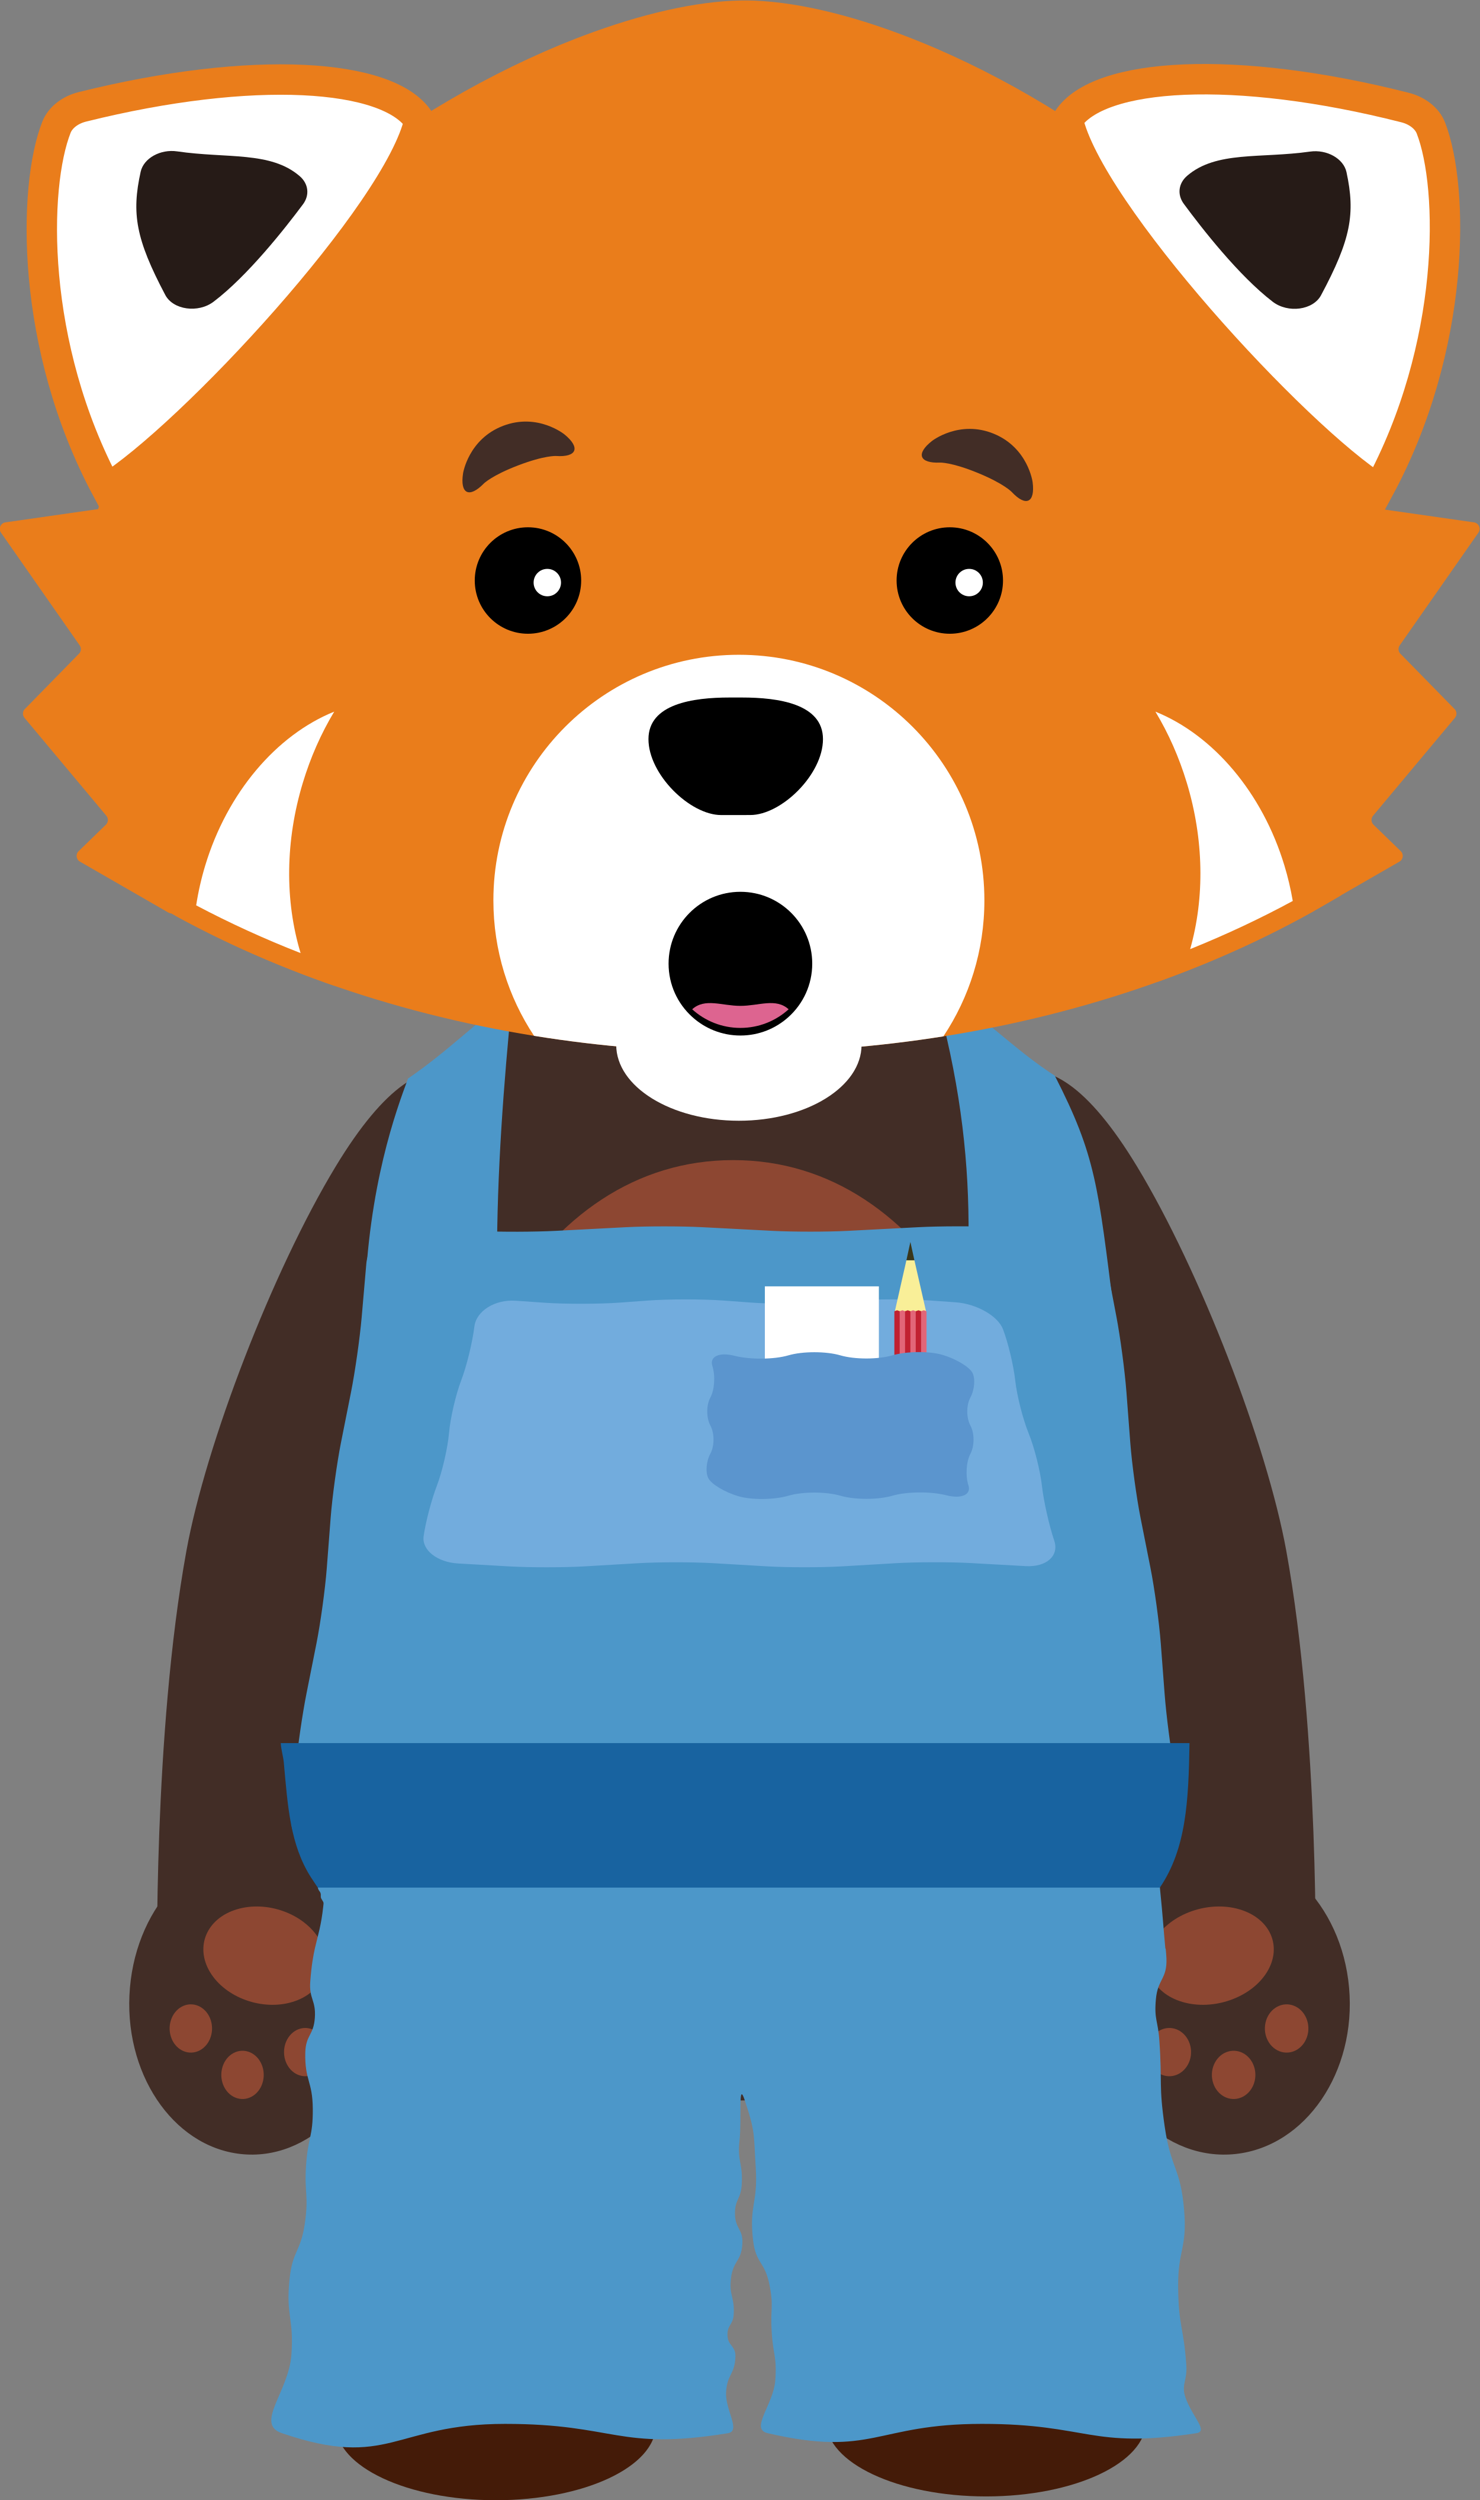 <?xml version="1.0" encoding="UTF-8" standalone="no"?>
<!-- Created with Inkscape (http://www.inkscape.org/) -->

<svg
   xmlns:dc="http://purl.org/dc/elements/1.1/"
   xmlns:cc="http://creativecommons.org/ns#"
   xmlns:rdf="http://www.w3.org/1999/02/22-rdf-syntax-ns#"
   xmlns:svg="http://www.w3.org/2000/svg"
   xmlns="http://www.w3.org/2000/svg"
   xmlns:sodipodi="http://sodipodi.sourceforge.net/DTD/sodipodi-0.dtd"
   xmlns:inkscape="http://www.inkscape.org/namespaces/inkscape"
   id="svg2"
   version="1.1"
   inkscape:version="0.92.3 (2405546, 2018-03-11)"
   xml:space="preserve"
   width="71.072"
   height="120"
   viewBox="0 0 71.072 120"
   sodipodi:docname="flink-droop.svg"><rect x="0" y="0" width="71.072" height="120" fill="#808080" stroke="none"/><defs
     id="defs6"><clipPath
       clipPathUnits="userSpaceOnUse"
       id="clipPath20"><path
         d="M 0,1581 H 1546 V 0 H 0 Z"
         id="path22"
         inkscape:connector-curvature="0" /></clipPath><clipPath
       clipPathUnits="userSpaceOnUse"
       id="clipPath80"><path
         d="M 0,1581 H 1546 V 0 H 0 Z"
         id="path82"
         inkscape:connector-curvature="0" /></clipPath><clipPath
       clipPathUnits="userSpaceOnUse"
       id="clipPath96"><path
         d="m 938.073,892.844 h 40.396 v -33.727 h -40.396 z"
         id="path98"
         inkscape:connector-curvature="0" /></clipPath><clipPath
       clipPathUnits="userSpaceOnUse"
       id="clipPath120"><path
         d="m 927.145,873.423 h 33.259 v -30.096 h -33.259 z"
         id="path122"
         inkscape:connector-curvature="0" /></clipPath><clipPath
       clipPathUnits="userSpaceOnUse"
       id="clipPath144"><path
         d="m 455.046,868.051 h 36.522 V 830.02 h -36.522 z"
         id="path146"
         inkscape:connector-curvature="0" /></clipPath><clipPath
       clipPathUnits="userSpaceOnUse"
       id="clipPath168"><path
         d="m 474.81,850.081 h 31.429 V 818.08 H 474.81 Z"
         id="path170"
         inkscape:connector-curvature="0" /></clipPath><clipPath
       clipPathUnits="userSpaceOnUse"
       id="clipPath184"><path
         d="M 0,1581 H 1546 V 0 H 0 Z"
         id="path186"
         inkscape:connector-curvature="0" /></clipPath><clipPath
       clipPathUnits="userSpaceOnUse"
       id="clipPath200"><path
         d="m 938.073,892.844 h 40.396 v -33.727 h -40.396 z"
         id="path202"
         inkscape:connector-curvature="0" /></clipPath><clipPath
       clipPathUnits="userSpaceOnUse"
       id="clipPath224"><path
         d="m 927.145,873.423 h 33.259 v -30.096 h -33.259 z"
         id="path226"
         inkscape:connector-curvature="0" /></clipPath><clipPath
       clipPathUnits="userSpaceOnUse"
       id="clipPath248"><path
         d="m 574.708,538.291 h 41.268 v -24.899 h -41.268 z"
         id="path250"
         inkscape:connector-curvature="0" /></clipPath><clipPath
       clipPathUnits="userSpaceOnUse"
       id="clipPath272"><path
         d="m 583.584,564.029 h 32.239 v -25.863 h -32.239 z"
         id="path274"
         inkscape:connector-curvature="0" /></clipPath><clipPath
       clipPathUnits="userSpaceOnUse"
       id="clipPath288"><path
         d="M 0,1581 H 1546 V 0 H 0 Z"
         id="path290"
         inkscape:connector-curvature="0" /></clipPath><clipPath
       clipPathUnits="userSpaceOnUse"
       id="clipPath304"><path
         d="m 999.901,814.644 h 27.209 v -45.486 h -27.209 z"
         id="path306"
         inkscape:connector-curvature="0" /></clipPath><clipPath
       clipPathUnits="userSpaceOnUse"
       id="clipPath328"><path
         d="m 976.756,803.053 h 27.014 v -35.804 h -27.014 z"
         id="path330"
         inkscape:connector-curvature="0" /></clipPath><clipPath
       clipPathUnits="userSpaceOnUse"
       id="clipPath352"><path
         d="m 574.708,538.291 h 41.268 v -24.899 h -41.268 z"
         id="path354"
         inkscape:connector-curvature="0" /></clipPath><clipPath
       clipPathUnits="userSpaceOnUse"
       id="clipPath376"><path
         d="m 583.584,564.029 h 32.239 v -25.863 h -32.239 z"
         id="path378"
         inkscape:connector-curvature="0" /></clipPath><clipPath
       clipPathUnits="userSpaceOnUse"
       id="clipPath392"><path
         d="M 0,1581 H 1546 V 0 H 0 Z"
         id="path394"
         inkscape:connector-curvature="0" /></clipPath><clipPath
       clipPathUnits="userSpaceOnUse"
       id="clipPath408"><path
         d="m 517.127,818.132 h 48.321 v -20.399 h -48.321 z"
         id="path410"
         inkscape:connector-curvature="0" /></clipPath><clipPath
       clipPathUnits="userSpaceOnUse"
       id="clipPath432"><path
         d="m 526.962,796.949 h 37.713 v -21.645 h -37.713 z"
         id="path434"
         inkscape:connector-curvature="0" /></clipPath><clipPath
       clipPathUnits="userSpaceOnUse"
       id="clipPath456"><path
         d="m 937.082,849.345 h 45.504 v -24.937 h -45.504 z"
         id="path458"
         inkscape:connector-curvature="0" /></clipPath><clipPath
       clipPathUnits="userSpaceOnUse"
       id="clipPath480"><path
         d="m 931.921,832.217 h 36.097 v -24.244 h -36.097 z"
         id="path482"
         inkscape:connector-curvature="0" /></clipPath><clipPath
       clipPathUnits="userSpaceOnUse"
       id="clipPath496"><path
         d="M 0,1581 H 1546 V 0 H 0 Z"
         id="path498"
         inkscape:connector-curvature="0" /></clipPath><clipPath
       clipPathUnits="userSpaceOnUse"
       id="clipPath512"><path
         d="m 832.036,538.291 h 42.318 v -24.899 h -42.318 z"
         id="path514"
         inkscape:connector-curvature="0" /></clipPath><clipPath
       clipPathUnits="userSpaceOnUse"
       id="clipPath536"><path
         d="m 832.193,564.029 h 33.059 v -25.863 h -33.059 z"
         id="path538"
         inkscape:connector-curvature="0" /></clipPath><clipPath
       clipPathUnits="userSpaceOnUse"
       id="clipPath560"><path
         d="m 574.708,538.291 h 41.268 v -24.899 h -41.268 z"
         id="path562"
         inkscape:connector-curvature="0" /></clipPath><clipPath
       clipPathUnits="userSpaceOnUse"
       id="clipPath584"><path
         d="m 583.584,564.029 h 32.239 v -25.863 h -32.239 z"
         id="path586"
         inkscape:connector-curvature="0" /></clipPath><clipPath
       clipPathUnits="userSpaceOnUse"
       id="clipPath600"><path
         d="M 0,1581 H 1546 V 0 H 0 Z"
         id="path602"
         inkscape:connector-curvature="0" /></clipPath><clipPath
       clipPathUnits="userSpaceOnUse"
       id="clipPath612"><path
         d="M 640.247,760.333 H 805.753 V 540.875 H 640.247 Z"
         id="path614"
         inkscape:connector-curvature="0" /></clipPath><clipPath
       clipPathUnits="userSpaceOnUse"
       id="clipPath628"><path
         d="M 0,1581 H 1546 V 0 H 0 Z"
         id="path630"
         inkscape:connector-curvature="0" /></clipPath><clipPath
       clipPathUnits="userSpaceOnUse"
       id="clipPath652"><path
         d="M 0,1581 H 1546 V 0 H 0 Z"
         id="path654"
         inkscape:connector-curvature="0" /></clipPath><clipPath
       clipPathUnits="userSpaceOnUse"
       id="clipPath664"><path
         d="M 0,1581 H 1546 V 0 H 0 Z"
         id="path666"
         inkscape:connector-curvature="0" /></clipPath><clipPath
       clipPathUnits="userSpaceOnUse"
       id="clipPath722"><path
         d="M 0,1581 H 1546 V 0 H 0 Z"
         id="path724"
         inkscape:connector-curvature="0" /></clipPath><clipPath
       clipPathUnits="userSpaceOnUse"
       id="clipPath734"><path
         d="M 0,1581 H 1546 V 0 H 0 Z"
         id="path736"
         inkscape:connector-curvature="0" /></clipPath><clipPath
       clipPathUnits="userSpaceOnUse"
       id="clipPath822"><path
         d="M 0,1581 H 1546 V 0 H 0 Z"
         id="path824"
         inkscape:connector-curvature="0" /></clipPath><clipPath
       clipPathUnits="userSpaceOnUse"
       id="clipPath922"><path
         d="M 0,1581 H 1546 V 0 H 0 Z"
         id="path924"
         inkscape:connector-curvature="0" /></clipPath><clipPath
       clipPathUnits="userSpaceOnUse"
       id="clipPath1010"><path
         d="M 0,1581 H 1546 V 0 H 0 Z"
         id="path1012"
         inkscape:connector-curvature="0" /></clipPath><clipPath
       clipPathUnits="userSpaceOnUse"
       id="clipPath1106"><path
         d="M 0,1581 H 1546 V 0 H 0 Z"
         id="path1108"
         inkscape:connector-curvature="0" /></clipPath><clipPath
       clipPathUnits="userSpaceOnUse"
       id="clipPath1126"><path
         d="M 0,1581 H 1546 V 0 H 0 Z"
         id="path1128"
         inkscape:connector-curvature="0" /></clipPath><linearGradient
       x1="0"
       y1="0"
       x2="1"
       y2="0"
       gradientUnits="userSpaceOnUse"
       gradientTransform="matrix(0,-408.712,-408.712,0,734.819,636.853)"
       spreadMethod="pad"
       id="linearGradient1182"><stop
         style="stop-opacity:1;stop-color:#ffffff"
         offset="0"
         id="stop1184" /><stop
         style="stop-opacity:1;stop-color:#bdccd4"
         offset="1"
         id="stop1186" /></linearGradient><clipPath
       clipPathUnits="userSpaceOnUse"
       id="clipPath1194"><path
         d="M 0,1581 H 1546 V 0 H 0 Z"
         id="path1196"
         inkscape:connector-curvature="0" /></clipPath><clipPath
       clipPathUnits="userSpaceOnUse"
       id="clipPath1214"><path
         d="M 0,1581 H 1546 V 0 H 0 Z"
         id="path1216"
         inkscape:connector-curvature="0" /></clipPath><clipPath
       clipPathUnits="userSpaceOnUse"
       id="clipPath1234"><path
         d="M 0,1581 H 1546 V 0 H 0 Z"
         id="path1236"
         inkscape:connector-curvature="0" /></clipPath><clipPath
       clipPathUnits="userSpaceOnUse"
       id="clipPath1258"><path
         d="M 0,1581 H 1546 V 0 H 0 Z"
         id="path1260"
         inkscape:connector-curvature="0" /></clipPath><clipPath
       clipPathUnits="userSpaceOnUse"
       id="clipPath1278"><path
         d="M 0,1581 H 1546 V 0 H 0 Z"
         id="path1280"
         inkscape:connector-curvature="0" /></clipPath><clipPath
       clipPathUnits="userSpaceOnUse"
       id="clipPath1366"><path
         d="M 0,1581 H 1546 V 0 H 0 Z"
         id="path1368"
         inkscape:connector-curvature="0" /></clipPath><clipPath
       clipPathUnits="userSpaceOnUse"
       id="clipPath1378"><path
         d="m 1203.42,362.248 h 130.05 V 253.664 h -130.05 z"
         id="path1380"
         inkscape:connector-curvature="0" /></clipPath><clipPath
       clipPathUnits="userSpaceOnUse"
       id="clipPath1402"><path
         d="m 1168.23,299.722 h 107.08 v -96.893 h -107.08 z"
         id="path1404"
         inkscape:connector-curvature="0" /></clipPath></defs><sodipodi:namedview
     pagecolor="#ffffff"
     bordercolor="#666666"
     borderopacity="1"
     objecttolerance="10"
     gridtolerance="10"
     guidetolerance="10"
     inkscape:pageopacity="0"
     inkscape:pageshadow="2"
     inkscape:window-width="1920"
     inkscape:window-height="1009"
     id="namedview4"
     showgrid="false"
     inkscape:zoom="3.8213788"
     inkscape:cx="21.231611"
     inkscape:cy="68.065173"
     inkscape:window-x="0"
     inkscape:window-y="0"
     inkscape:window-maximized="1"
     inkscape:current-layer="g10"
     fit-margin-top="0"
     fit-margin-left="0"
     fit-margin-right="0"
     fit-margin-bottom="0" /><g
     id="g10"
     inkscape:groupmode="layer"
     inkscape:label="panda-6-5"
     transform="matrix(1.25,0,0,-1.25,-870.355,980.75)">








<g
   id="g3527"
   transform="matrix(0.146,0,0,0.146,618.893,629.044)"><g
     id="g492"><g
       clip-path="url(#clipPath496)"
       id="g494"><g
         transform="translate(765.115,681.261)"
         id="g500"><path
           inkscape:connector-curvature="0"
           id="path502"
           style="fill:#422d26;fill-opacity:1;fill-rule:nonzero;stroke:none"
           d="m 0,0 c 0,0 -0.621,13.847 57.771,-133.786 11.954,-1.015 53.335,-1.572 53.335,-1.572 0,0 1.108,63.324 -7.676,111.633 C 98.318,4.393 80.743,49.997 64.162,77.374 11.819,163.794 0,0 0,0" /></g><g
         transform="translate(855.225,498.934)"
         id="g504"><path
           inkscape:connector-curvature="0"
           id="path506"
           style="fill:#422d26;fill-opacity:1;fill-rule:nonzero;stroke:none"
           d="M 0,0 C -18.44,-2.007 -34.978,14.316 -36.938,36.459 -38.899,58.602 -25.54,78.179 -7.101,80.186 11.339,82.193 27.877,65.87 29.838,43.727 31.799,21.584 18.44,2.007 0,0" /></g><g
         id="g508"><g
           id="g510" /><g
           id="g516"><g
             style="opacity:0.5"
             id="g518"
             clip-path="url(#clipPath512)"><g
               id="g520"
               transform="translate(866.703,525.97)"><path
                 inkscape:connector-curvature="0"
                 id="path522"
                 style="fill:#d8613d;fill-opacity:1;fill-rule:nonzero;stroke:none"
                 d="M 0,0 C 2.976,-1.18 6.252,0.539 7.316,3.839 8.38,7.139 6.829,10.77 3.853,11.95 0.877,13.129 -2.399,11.41 -3.463,8.111 -4.527,4.811 -2.976,1.18 0,0" /></g><g
               id="g524"
               transform="translate(849.139,518.168)"><path
                 inkscape:connector-curvature="0"
                 id="path526"
                 style="fill:#d8613d;fill-opacity:1;fill-rule:nonzero;stroke:none"
                 d="m 0,0 c 0.782,-3.395 3.899,-5.445 6.962,-4.577 3.062,0.867 4.91,4.323 4.128,7.718 C 10.308,6.536 7.191,8.585 4.129,7.718 1.066,6.851 -0.782,3.395 0,0" /></g><g
               id="g528"
               transform="translate(833.484,529.948)"><path
                 inkscape:connector-curvature="0"
                 id="path530"
                 style="fill:#d8613d;fill-opacity:1;fill-rule:nonzero;stroke:none"
                 d="m 0,0 c -2.101,-2.618 -1.891,-6.628 0.47,-8.958 2.361,-2.33 5.979,-2.096 8.08,0.521 2.102,2.618 1.891,6.628 -0.47,8.958 C 5.719,2.851 2.101,2.618 0,0" /></g></g></g></g><g
         id="g532"><g
           id="g534" /><g
           id="g540"><g
             style="opacity:0.5"
             id="g542"
             clip-path="url(#clipPath536)"><g
               id="g544"
               transform="translate(841.193,538.926)"><path
                 inkscape:connector-curvature="0"
                 id="path546"
                 style="fill:#d8613d;fill-opacity:1;fill-rule:nonzero;stroke:none"
                 d="m 0,0 c 8.125,-2.406 18.082,1.093 22.24,7.815 4.159,6.722 0.943,14.123 -7.182,16.529 C 6.934,26.75 -3.024,23.251 -7.182,16.529 -11.34,9.806 -8.125,2.406 0,0" /></g></g></g></g><g
         transform="translate(682.551,681.261)"
         id="g548"><path
           inkscape:connector-curvature="0"
           id="path550"
           style="fill:#422d26;fill-opacity:1;fill-rule:nonzero;stroke:none"
           d="m 0,0 c 0,0 0.621,13.847 -57.771,-133.786 -11.954,-1.015 -53.335,-1.572 -53.335,-1.572 0,0 -1.108,63.324 7.676,111.633 5.112,28.118 22.687,73.722 39.268,101.099 C -11.819,163.794 0,0 0,0" /></g><g
         transform="translate(593.362,498.934)"
         id="g552"><path
           inkscape:connector-curvature="0"
           id="path554"
           style="fill:#422d26;fill-opacity:1;fill-rule:nonzero;stroke:none"
           d="M 0,0 C 17.982,-2.007 34.109,14.316 36.022,36.459 37.934,58.602 24.906,78.179 6.924,80.186 -11.058,82.193 -27.185,65.87 -29.097,43.727 -31.009,21.584 -17.982,2.007 0,0" /></g><g
         id="g556"><g
           id="g558" /><g
           id="g564"><g
             style="opacity:0.5"
             id="g566"
             clip-path="url(#clipPath560)"><g
               id="g568"
               transform="translate(582.17,525.97)"><path
                 inkscape:connector-curvature="0"
                 id="path570"
                 style="fill:#d8613d;fill-opacity:1;fill-rule:nonzero;stroke:none"
                 d="m 0,0 c -2.902,-1.18 -6.096,0.539 -7.134,3.839 -1.038,3.3 0.474,6.931 3.377,8.111 2.902,1.179 6.096,-0.54 7.134,-3.839 C 4.414,4.811 2.902,1.18 0,0" /></g><g
               id="g572"
               transform="translate(599.297,518.168)"><path
                 inkscape:connector-curvature="0"
                 id="path574"
                 style="fill:#d8613d;fill-opacity:1;fill-rule:nonzero;stroke:none"
                 d="m 0,0 c -0.763,-3.395 -3.802,-5.445 -6.789,-4.577 -2.986,0.867 -4.789,4.323 -4.026,7.718 0.763,3.395 3.802,5.444 6.789,4.577 C -1.04,6.851 0.763,3.395 0,0" /></g><g
               id="g576"
               transform="translate(614.564,529.948)"><path
                 inkscape:connector-curvature="0"
                 id="path578"
                 style="fill:#d8613d;fill-opacity:1;fill-rule:nonzero;stroke:none"
                 d="m 0,0 c 2.049,-2.618 1.844,-6.628 -0.458,-8.958 -2.303,-2.33 -5.831,-2.096 -7.88,0.521 -2.049,2.618 -1.844,6.628 0.458,8.958 C -5.577,2.851 -2.049,2.618 0,0" /></g></g></g></g><g
         id="g580"><g
           id="g582" /><g
           id="g588"><g
             style="opacity:0.5"
             id="g590"
             clip-path="url(#clipPath584)"><g
               id="g592"
               transform="translate(607.045,538.926)"><path
                 inkscape:connector-curvature="0"
                 id="path594"
                 style="fill:#d8613d;fill-opacity:1;fill-rule:nonzero;stroke:none"
                 d="m 0,0 c -7.923,-2.406 -17.633,1.093 -21.688,7.815 -4.055,6.722 -0.92,14.123 7.003,16.529 C -6.761,26.75 2.949,23.251 7.004,16.529 11.059,9.806 7.923,2.406 0,0" /></g></g></g></g></g></g><g
     id="g596"><g
       clip-path="url(#clipPath600)"
       id="g598"><g
         transform="translate(843.89,641.288)"
         id="g604"><path
           inkscape:connector-curvature="0"
           id="path606"
           style="fill:#422d26;fill-opacity:1;fill-rule:nonzero;stroke:none"
           d="m 0,0 c 0,-29.345 -0.25,-52.617 -9.55,-70.824 -1.56,-3.051 -3.23,-5.959 -5.01,-8.733 -23.07,-35.931 -59.31,-48.731 -106.33,-48.731 -47.02,0 -80.26,12.8 -103.33,48.731 -2.91,4.523 -5.53,9.417 -7.83,14.7 -7.53,17.238 -9.73,38.629 -9.73,64.857 0,55.449 8.75,104.959 38.11,137.515 8.5,9.417 17.88,17.419 27.96,23.729 16.68,10.453 35.25,16.278 54.82,16.278 20.22,0 39.37,-6.215 56.47,-17.324 8.44,-5.483 16.39,-12.163 23.71,-19.879 C -9.86,107.847 0,57.064 0,0" /></g><g
         id="g608"><g
           id="g610" /><g
           id="g616"><g
             style="opacity:0.5"
             id="g618"
             clip-path="url(#clipPath612)"><g
               id="g620"
               transform="translate(640.247,629.002)"><path
                 inkscape:connector-curvature="0"
                 id="path622"
                 style="fill:#d8613d;fill-opacity:1;fill-rule:nonzero;stroke:none"
                 d="m 0,0 c 0,72.532 31.527,131.331 82.753,131.331 51.226,0 82.752,-58.799 82.752,-131.331 0,-72.532 -31.526,-88.128 -82.752,-88.128 C 31.527,-88.128 0,-72.532 0,0" /></g></g></g></g></g></g><g
     id="g624"><g
       clip-path="url(#clipPath628)"
       id="g626"><g
         transform="translate(839,586)"
         id="g632"><path
           inkscape:connector-curvature="0"
           id="path634"
           style="fill:#4c97c9;fill-opacity:1;fill-rule:nonzero;stroke:none"
           d="m 0,0 c 0.983,-5.411 -0.091,-9.6 -5.588,-9.395 l -28.138,1.049 c -5.496,0.204 -14.489,0.183 -19.984,-0.049 l -27.535,-1.159 c -5.495,-0.231 -14.487,-0.231 -19.982,0 l -27.534,1.159 c -5.495,0.232 -14.487,0.232 -19.982,0 l -27.54,-1.159 c -5.495,-0.231 -14.488,-0.248 -19.984,-0.038 l -26.927,1.029 c -5.496,0.21 -9.585,4.863 -9.087,10.341 l 1.134,12.46 c 0.498,5.477 1.785,14.372 2.86,19.766 l 2.619,13.149 c 1.075,5.394 2.3,14.294 2.722,19.778 l 1.029,13.366 c 0.422,5.484 1.647,14.384 2.721,19.778 l 2.62,13.152 c 1.075,5.394 2.343,14.291 2.818,19.77 l 1.219,14.044 c 0.475,5.479 5.359,9.756 10.853,9.504 l 19.082,-0.876 c 5.494,-0.252 14.483,-0.225 19.976,0.061 l 18.48,0.961 c 5.492,0.286 14.48,0.286 19.973,0 l 18.478,-0.961 c 5.493,-0.286 14.481,-0.286 19.973,0 l 18.484,0.961 c 5.493,0.286 14.482,0.307 19.976,0.046 l 17.87,-0.846 c 5.493,-0.26 10.831,-4.894 11.86,-10.296 l 2.375,-12.46 c 1.029,-5.403 2.213,-14.31 2.631,-19.795 l 1.018,-13.364 c 0.418,-5.484 1.635,-14.385 2.705,-19.78 l 2.608,-13.147 c 1.071,-5.395 2.288,-14.296 2.706,-19.78 L -2.472,33.894 C -2.054,28.41 -0.908,19.495 0.074,14.083 Z" /></g><g
         transform="translate(664.863,803.249)"
         id="g636"><path
           inkscape:connector-curvature="0"
           id="path638"
           style="fill:#4c97c9;fill-opacity:1;fill-rule:nonzero;stroke:none"
           d="m 0,0 c -4.59,-46.249 -6.953,-92.812 2.546,-137.518 -19.895,-2.513 -21.465,55.088 -41.39,57.266 0.981,30.628 8.314,50.406 11.42,58.793 C -16.366,-13.883 -9.674,-6.579 0,0" /></g><g
         transform="translate(807.629,782.529)"
         id="g640"><path
           inkscape:connector-curvature="0"
           id="path642"
           style="fill:#4c97c9;fill-opacity:1;fill-rule:nonzero;stroke:none"
           d="m 0,0 c 10.816,-21.13 11.358,-28.858 15.608,-62.497 -19.375,-2.448 -23.862,-38.732 -43.237,-36.284 5.025,39.779 9.1,71.918 -2.903,117.201 2.05,0.07 4.087,0.195 6.11,0.376 C -16.342,13.138 -9.461,6.124 0,0" /></g><g
         transform="translate(807.479,660.247)"
         id="g644"><path
           inkscape:connector-curvature="0"
           id="path646"
           style="fill:#72acdd;fill-opacity:1;fill-rule:nonzero;stroke:none"
           d="m 0,0 c 1.347,-3.99 -2.045,-7.004 -7.536,-6.698 l -14.302,0.797 c -5.491,0.306 -14.476,0.291 -19.967,-0.033 l -13.891,-0.821 c -5.491,-0.324 -14.475,-0.324 -19.965,0 l -13.891,0.821 c -5.49,0.324 -14.475,0.324 -19.965,0 l -13.895,-0.821 c -5.491,-0.324 -14.475,-0.333 -19.966,-0.019 l -13.482,0.771 c -5.491,0.313 -9.576,3.53 -9.077,7.147 0.498,3.617 2.064,9.591 3.48,13.274 1.416,3.684 2.855,9.913 3.199,13.843 0.344,3.93 1.783,10.161 3.199,13.846 1.416,3.685 2.982,10.071 3.48,14.192 0.498,4.121 5.395,7.182 10.882,6.801 l 7.607,-0.527 c 5.487,-0.38 14.464,-0.36 19.949,0.044 l 7.197,0.53 c 5.486,0.404 14.461,0.404 19.946,0 l 7.199,-0.53 c 5.485,-0.404 14.461,-0.404 19.946,0 l 7.203,0.53 c 5.485,0.404 14.461,0.414 19.947,0.022 l 6.788,-0.485 c 5.486,-0.393 11.075,-3.567 12.421,-7.055 1.345,-3.488 2.8,-9.567 3.232,-13.51 0.433,-3.942 2.014,-10.172 3.512,-13.843 1.499,-3.671 3.08,-9.902 3.513,-13.848 C -2.803,10.482 -1.347,3.99 0,0" /></g></g></g><g
     id="g660"><g
       clip-path="url(#clipPath664)"
       id="g662"><g
         transform="translate(702.635,427.596)"
         id="g668"><path
           inkscape:connector-curvature="0"
           id="path670"
           style="fill:#441b08;fill-opacity:1;fill-rule:nonzero;stroke:none"
           d="m 0,0 c 0,-10.895 -18.841,-19.726 -42.083,-19.726 -23.242,0 -42.083,8.831 -42.083,19.726 0,10.895 18.841,19.726 42.083,19.726 C -18.841,19.726 0,10.895 0,0" /></g><g
         transform="translate(831.635,428.596)"
         id="g672"><path
           inkscape:connector-curvature="0"
           id="path674"
           style="fill:#441b08;fill-opacity:1;fill-rule:nonzero;stroke:none"
           d="m 0,0 c 0,-10.895 -18.841,-19.726 -42.083,-19.726 -23.242,0 -42.083,8.831 -42.083,19.726 0,10.895 18.841,19.726 42.083,19.726 C -18.841,19.726 0,10.895 0,0" /></g><g
         transform="translate(844.832,425.492)"
         id="g676"><path
           inkscape:connector-curvature="0"
           id="path678"
           style="fill:#4c97c9;fill-opacity:1;fill-rule:nonzero;stroke:none"
           d="m 0,0 c -27.936,-4.251 -28.226,2.459 -56.349,2.459 -28.123,0 -28.703,-8.86 -56.405,-2.447 -4.786,1.1 1.551,7.502 2,13.903 0.458,6.402 -0.561,6.402 -0.953,12.815 -0.384,6.216 0.607,6.439 -0.608,12.47 -1.224,6.018 -3.552,5.375 -4.281,11.53 -1.084,9.243 1.281,9.614 0.711,18.932 -0.58,9.318 -0.094,9.479 -2.944,18.031 -1.748,5.252 -0.701,-5.005 -1.337,-10.678 -0.635,-5.685 0.935,-5.919 0.58,-11.653 -0.234,-3.881 -1.823,-3.807 -1.776,-7.699 0.037,-3.893 2.187,-3.992 1.944,-7.873 -0.29,-4.696 -2.421,-4.35 -2.991,-8.996 -0.57,-4.634 1,-4.894 0.71,-9.578 -0.168,-2.756 -1.747,-2.731 -1.635,-5.499 0.112,-2.756 2.159,-2.731 2.093,-5.499 -0.121,-4.77 -2.168,-4.61 -2.458,-9.368 -0.299,-4.77 4.038,-10.269 0.458,-10.85 -29.039,-4.684 -29.375,2.459 -58.629,2.459 -29.255,0 -30.413,-12.123 -58.742,-2.434 -7.188,2.459 1.85,10.862 2.533,20.638 0.682,9.775 -1.496,10.096 -0.496,19.822 0.776,7.612 2.935,7.155 4.029,14.694 1.093,7.55 -0.197,7.785 0.336,15.447 0.514,7.353 1.813,7.279 1.757,14.669 -0.047,7.39 -2.14,7.415 -1.972,14.805 0.112,4.671 2.196,4.511 2.514,9.17 0.327,4.659 -1.57,4.906 -1.205,9.565 0.308,4.09 0.757,6.673 1.243,8.823 0.009,0.037 0.018,0.062 0.028,0.099 0.747,3.275 1.589,5.611 2.159,10.925 0.028,0.21 0.046,0.42 0.065,0.63 0.056,0.606 -0.783,1.188 -0.727,1.868 0.121,1.533 -0.647,1.132 -0.797,2.516 -0.028,0.284 1.562,2.475 1.524,2.759 -0.121,0.828 -0.271,1.631 -0.439,2.422 0.009,0.012 0,0.025 0,0.025 -0.112,0.519 -0.279,1.026 -0.41,1.507 -0.439,1.755 -0.363,3.374 -1.363,4.894 v 0.025 c -1,3.967 -1.085,7.131 2.793,9.689 24.31,16.053 24.692,-7.675 54.218,-11.666 17.58,-2.385 37.109,-1.817 54.325,-1.817 17.206,0 36.663,-0.581 54.187,1.792 29.469,3.979 28.571,25.272 53.647,11.691 3.963,-2.151 3.83,-5.475 1.83,-9.775 v -0.013 c 0,-3.188 0.86,-7.556 1.281,-11.721 0.878,-8.761 0.764,-8.781 1.428,-15.948 0.009,-0.062 0.094,-0.124 0.104,-0.198 0.065,-0.766 0.164,-1.607 0.192,-2.534 0.187,-5.437 -2.315,-5.326 -2.783,-10.739 -0.476,-5.4 0.544,-5.412 0.918,-10.838 0.794,-11.32 -0.21,-11.517 1.416,-22.677 1.626,-11.171 4.171,-10.665 5.106,-21.972 0.841,-10.109 -1.718,-10.319 -1.578,-20.49 0.14,-10.171 1.44,-10.084 2.15,-20.205 C -2.3,13.631 -4.141,12.753 -2.655,8.935 -0.692,3.917 3.224,0.482 0,0" /></g><g
         transform="translate(843.072,607)"
         id="g680"><path
           inkscape:connector-curvature="0"
           id="path682"
           style="fill:#1863a0;fill-opacity:1;fill-rule:nonzero;stroke:none"
           d="m 0,0 c -0.25,-15.16 -0.832,-27.7 -7.782,-37.98 0,-0.01 -0.01,-0.01 -0.01,-0.02 h -221.59 c -0.16,0.25 -0.32,0.49 -0.48,0.72 -0.21,0.32 -0.42,0.63 -0.63,0.94 -0.25,0.37 -0.5,0.74 -0.74,1.12 -5.4,8.54 -6.03,18.41 -7.09,30.15 -0.16,1.65 -0.71,3.34 -0.8,5.07 z" /></g></g></g><g
     transform="translate(773.875,720)"
     id="g684"><path
       inkscape:connector-curvature="0"
       id="path686"
       style="fill:#f9ef98;fill-opacity:1;fill-rule:nonzero;stroke:none"
       d="m 0,0 h -8.465 l 3.171,14 h 2.101 z" /></g><g
     transform="translate(770.682,734)"
     id="g688"><path
       inkscape:connector-curvature="0"
       id="path690"
       style="fill:#3a3619;fill-opacity:1;fill-rule:nonzero;stroke:none"
       d="m 0,0 h -2.1 l 1.046,4.81 z" /></g><g
     transform="translate(766.845,706.255)"
     id="g692"><path
       inkscape:connector-curvature="0"
       id="path694"
       style="fill:#c12131;fill-opacity:1;fill-rule:nonzero;stroke:none"
       d="M 0,0 H -1.435 V 14.332 L -0.717,14.588 0,14.332 Z" /></g><g
     transform="translate(768.251,706.255)"
     id="g696"><path
       inkscape:connector-curvature="0"
       id="path698"
       style="fill:#e26678;fill-opacity:1;fill-rule:nonzero;stroke:none"
       d="M 0,0 H -1.435 V 14.332 L -0.717,14.588 0,14.332 Z" /></g><g
     transform="translate(769.657,706.255)"
     id="g700"><path
       inkscape:connector-curvature="0"
       id="path702"
       style="fill:#c12131;fill-opacity:1;fill-rule:nonzero;stroke:none"
       d="M 0,0 H -1.435 V 14.332 L -0.717,14.588 0,14.332 Z" /></g><g
     transform="translate(771.063,706.255)"
     id="g704"><path
       inkscape:connector-curvature="0"
       id="path706"
       style="fill:#e26678;fill-opacity:1;fill-rule:nonzero;stroke:none"
       d="M 0,0 H -1.435 V 14.332 L -0.717,14.588 0,14.332 Z" /></g><g
     transform="translate(772.469,706.255)"
     id="g708"><path
       inkscape:connector-curvature="0"
       id="path710"
       style="fill:#c12131;fill-opacity:1;fill-rule:nonzero;stroke:none"
       d="M 0,0 H -1.435 V 14.332 L -0.717,14.588 0,14.332 Z" /></g><g
     transform="translate(773.875,706.255)"
     id="g712"><path
       inkscape:connector-curvature="0"
       id="path714"
       style="fill:#e26678;fill-opacity:1;fill-rule:nonzero;stroke:none"
       d="M 0,0 H -1.435 V 14.332 L -0.717,14.588 0,14.332 Z" /></g><path
     inkscape:connector-curvature="0"
     id="path716"
     style="fill:#ffffff;fill-opacity:1;fill-rule:nonzero;stroke:none"
     d="m 761.333,694.523 h -30 v 32.605 h 30 z" /><g
     id="g718"><g
       clip-path="url(#clipPath722)"
       id="g720"><g
         transform="translate(784.895,674.821)"
         id="g726"><path
           inkscape:connector-curvature="0"
           id="path728"
           style="fill:#5b95ce;fill-opacity:1;fill-rule:nonzero;stroke:none"
           d="m 0,0 c 0.81,-2.484 -1.818,-3.67 -5.841,-2.636 -4.023,1.034 -10.393,0.98 -14.156,-0.12 -3.763,-1.1 -9.92,-1.1 -13.681,0 -3.762,1.1 -9.92,1.1 -13.684,0 -3.765,-1.1 -9.711,-1.154 -13.214,-0.119 -3.504,1.034 -7.033,3.144 -7.844,4.69 -0.812,1.545 -0.575,4.471 0.525,6.502 1.1,2.03 1.1,5.352 0,7.382 -1.1,2.03 -1.1,5.352 0,7.383 1.1,2.031 1.336,5.751 0.525,8.266 -0.812,2.515 1.816,3.727 5.839,2.693 4.023,-1.034 10.393,-0.98 14.156,0.12 3.763,1.1 9.92,1.1 13.682,0 3.761,-1.1 9.919,-1.1 13.683,0 3.765,1.1 9.711,1.154 13.214,0.12 3.504,-1.034 7.034,-3.145 7.845,-4.69 0.811,-1.546 0.574,-4.472 -0.526,-6.502 -1.1,-2.03 -1.1,-5.352 0,-7.382 1.1,-2.03 1.101,-5.378 0.002,-7.441 C -0.574,6.203 -0.81,2.484 0,0" /></g></g></g><g
     id="g3383"><g
       id="g738"
       transform="translate(661.014,946.604)"><path
         d="m 0,0 -129.507,-18.539 c -1.3,-0.186 -1.929,-1.693 -1.148,-2.749 l 20.656,-29.565 c 0.551,-0.745 0.419,-1.791 -0.299,-2.376 l -13.968,-14.265 c -0.75,-0.611 -0.855,-1.716 -0.235,-2.458 l 21.545,-25.75 c 0.583,-0.697 0.529,-1.725 -0.123,-2.358 l -7.171,-6.958 c -0.827,-0.802 -0.656,-2.173 0.342,-2.748 l 23.272,-13.397 c 0.625,-0.359 1.4,-0.3 1.958,0.156 6.951,5.683 50.876,41.734 50.794,45.212 -0.077,3.316 28.664,59.611 35.676,73.292 C 2.433,-1.251 1.393,0.199 0,0"
         style="fill:#ea7d1b;fill-opacity:1;fill-rule:nonzero;stroke:none"
         id="path740"
         inkscape:connector-curvature="0" /></g><g
       id="g742"
       transform="translate(788.411,946.604)"><path
         d="m 0,0 129.507,-18.539 c 1.3,-0.186 1.929,-1.693 1.148,-2.749 l -20.656,-29.565 c -0.551,-0.745 -0.419,-1.791 0.299,-2.376 l 13.968,-14.265 c 0.749,-0.611 0.855,-1.716 0.235,-2.458 l -21.545,-25.75 c -0.583,-0.697 -0.529,-1.725 0.123,-2.358 l 7.171,-6.958 c 0.827,-0.802 0.656,-2.173 -0.342,-2.748 l -23.272,-13.397 c -0.625,-0.359 -1.4,-0.3 -1.958,0.156 -6.951,5.683 -50.876,41.734 -50.794,45.212 C 33.961,-72.479 5.22,-16.184 -1.792,-2.503 -2.433,-1.251 -1.393,0.199 0,0"
         style="fill:#ea7d1b;fill-opacity:1;fill-rule:nonzero;stroke:none"
         id="path744"
         inkscape:connector-curvature="0" /></g><g
       id="g746"
       transform="translate(898.07,900.88)"><path
         d="m 0,0 c 0,-25.27 -5.41,-49.27 -15.14,-70.91 -0.73,-0.44 -1.46,-0.88 -2.19,-1.29 -29.18,-17.24 -64.1,-29.72 -102.43,-35.8 -17.19,-2.73 -35.06,-4.17 -53.41,-4.17 -18.66,0 -36.84,1.49 -54.3,4.31 -38.4,6.2 -73.35,18.83 -102.49,36.22 -0.42,0.24 -0.83,0.49 -1.25,0.74 -9.72,21.64 -15.13,45.64 -15.13,70.9 0,18.77 4.65,36.51 12.52,52.9 23.14,48.15 74.15,84.63 117.05,101.41 0.75,0.29 1.49,0.58 2.23,0.85 15.51,5.85 29.86,9.07 41.32,9.28 0.39,0.01 0.77,0.01 1.15,0.01 0.43,0 0.86,0 1.29,-0.01 0.42,-0.01 0.85,-0.02 1.27,-0.03 12.32,-0.48 27.68,-4.3 44.09,-11.02 1.29,-0.52 2.58,-1.07 3.88,-1.63 C -78.69,133.25 -29.88,95.64 -9.61,46.83 -3.52,32.16 0,16.48 0,0"
         style="fill:#ea7d1b;fill-opacity:1;fill-rule:nonzero;stroke:none"
         id="path748"
         inkscape:connector-curvature="0" /></g><g
       id="g750"
       transform="translate(789.1,828.64)"><path
         d="m 0,0 c 0,-13.23 -3.97,-25.52 -10.79,-35.76 -17.19,-2.73 -35.06,-4.17 -53.41,-4.17 -18.66,0 -36.84,1.49 -54.3,4.31 -6.76,10.21 -10.7,22.45 -10.7,35.62 0,35.68 28.92,64.6 64.6,64.6 C -28.92,64.6 0,35.68 0,0"
         style="fill:#ffffff;fill-opacity:1;fill-rule:nonzero;stroke:none"
         id="path752"
         inkscape:connector-curvature="0" /></g><g
       id="g754"
       transform="translate(692.222,790.639)"><path
         d="M 0,0 C 0,11.019 14.451,19.951 32.278,19.951 50.104,19.951 64.555,11.019 64.555,0 64.555,-11.019 50.104,-19.952 32.278,-19.952 14.451,-19.952 0,-11.019 0,0"
         style="fill:#ffffff;fill-opacity:1;fill-rule:nonzero;stroke:none"
         id="path756"
         inkscape:connector-curvature="0" /></g><g
       id="g758"
       transform="translate(766,912.771)"><path
         d="M 0,0 C 0,7.732 6.268,14 14,14 21.732,14 28,7.732 28,0 28,-7.732 21.732,-14 14,-14 6.268,-14 0,-7.732 0,0"
         style="fill:#000000;fill-opacity:1;fill-rule:nonzero;stroke:none"
         id="path760"
         inkscape:connector-curvature="0" /></g><g
       id="g762"
       transform="translate(781.485,912.226)"><path
         d="M 0,0 C 0,1.992 1.615,3.606 3.606,3.606 5.598,3.606 7.212,1.992 7.212,0 7.212,-1.992 5.598,-3.606 3.606,-3.606 1.615,-3.606 0,-1.992 0,0"
         style="fill:#ffffff;fill-opacity:1;fill-rule:nonzero;stroke:none"
         id="path764"
         inkscape:connector-curvature="0" /></g><g
       id="g766"
       transform="translate(655,912.771)"><path
         d="M 0,0 C 0,7.732 6.268,14 14,14 21.732,14 28,7.732 28,0 28,-7.732 21.732,-14 14,-14 6.268,-14 0,-7.732 0,0"
         style="fill:#000000;fill-opacity:1;fill-rule:nonzero;stroke:none"
         id="path768"
         inkscape:connector-curvature="0" /></g><g
       id="g770"
       transform="translate(670.485,912.226)"><path
         d="M 0,0 C 0,1.992 1.615,3.606 3.606,3.606 5.598,3.606 7.212,1.992 7.212,0 7.212,-1.992 5.598,-3.606 3.606,-3.606 1.615,-3.606 0,-1.992 0,0"
         style="fill:#ffffff;fill-opacity:1;fill-rule:nonzero;stroke:none"
         id="path772"
         inkscape:connector-curvature="0" /></g><g
       id="g774"
       transform="translate(719.84,851.085)"><path
         d="m 0,0 c -8.2,0 -19.133,10.674 -19.133,19.967 0,9.294 11.753,10.948 21.32,10.948 h 3.28 c 9.566,0 21.319,-1.654 21.319,-10.948 0,-9.293 -10.933,-19.96 -19.133,-19.96 z"
         style="fill:#000000;fill-opacity:1;fill-rule:nonzero;stroke:none"
         id="path776"
         inkscape:connector-curvature="0" /></g><g
       id="g778"
       transform="translate(777.45,943.786)"><path
         d="m 0,0 c -5.495,-0.236 -6.441,2.337 -2.101,5.716 0,0 7.166,5.582 16.205,1.881 9.039,-3.702 10.232,-12.707 10.232,-12.707 0.723,-5.452 -1.756,-6.623 -5.507,-2.601 0,0 -2.029,2.175 -8.943,5.007 C 2.972,0.127 0,0 0,0"
         style="fill:#422d26;fill-opacity:1;fill-rule:nonzero;stroke:none"
         id="path780"
         inkscape:connector-curvature="0" /></g><g
       id="g782"
       transform="translate(676.382,945.52)"><path
         d="m 0,0 c 5.488,-0.368 6.495,2.18 2.239,5.664 0,0 -7.029,5.753 -16.155,2.272 -9.126,-3.482 -10.537,-12.455 -10.537,-12.455 -0.854,-5.434 1.595,-6.664 5.443,-2.734 0,0 2.081,2.126 9.061,4.789 C -2.968,0.199 0,0 0,0"
         style="fill:#422d26;fill-opacity:1;fill-rule:nonzero;stroke:none"
         id="path784"
         inkscape:connector-curvature="0" /></g><g
       id="g786"
       transform="translate(743.8,812)"><path
         d="m 0,0 c 0,-5.55 -2.39,-10.54 -6.21,-14 -3.35,-3.04 -7.8,-4.9 -12.69,-4.9 -4.89,0 -9.34,1.86 -12.69,4.9 -3.82,3.46 -6.21,8.45 -6.21,14 0,10.44 8.46,18.9 18.9,18.9 C -8.46,18.9 0,10.44 0,0"
         style="fill:#000000;fill-opacity:1;fill-rule:nonzero;stroke:none"
         id="path788"
         inkscape:connector-curvature="0" /></g><g
       id="g790"
       transform="translate(737.59,800)"><path
         d="m 0,0 c -3.35,-3.04 -7.8,-4.9 -12.69,-4.9 -4.89,0 -9.34,1.86 -12.69,4.9 3.35,3.04 7.8,0.9 12.69,0.9 C -7.8,0.9 -3.35,3.04 0,0"
         style="fill:#dd6490;fill-opacity:1;fill-rule:nonzero;stroke:none"
         id="path792"
         inkscape:connector-curvature="0" /></g><g
       id="g794"
       transform="translate(811.051,1034.037)"><path
         d="m 0,0 c 8.008,12.426 44.136,14.477 88.758,3.125 3.228,-0.821 5.796,-2.847 6.781,-5.376 6.121,-15.721 6.603,-57.553 -13.761,-95.058 C 59.94,-83.593 5.208,-24.159 0,0"
         style="fill:#ffffff;fill-opacity:1;fill-rule:nonzero;stroke:none"
         id="path796"
         inkscape:connector-curvature="0" /></g><g
       id="g798"
       transform="translate(811.051,1034.037)"><path
         d="m 0,0 c 8.008,12.426 44.136,14.477 88.758,3.125 3.228,-0.821 5.796,-2.847 6.781,-5.376 6.121,-15.721 6.603,-57.553 -13.761,-95.058 C 59.94,-83.593 5.208,-24.159 0,0 Z"
         style="fill:none;stroke:#ea7d1b;stroke-width:8;stroke-linecap:butt;stroke-linejoin:miter;stroke-miterlimit:10;stroke-dasharray:none;stroke-opacity:1"
         id="path800"
         inkscape:connector-curvature="0" /></g><g
       id="g802"
       transform="translate(842.447,1019.214)"><path
         d="m 0,0 c 7.678,6.602 19.266,4.514 32.35,6.37 4.419,0.626 8.816,-1.848 9.582,-5.402 2.367,-10.97 1.166,-17.702 -6.695,-32.382 -2.102,-3.925 -8.681,-4.799 -12.72,-1.706 C 13.601,-26.291 3.84,-13.773 -0.874,-7.376 -2.662,-4.95 -2.299,-1.977 0,0"
         style="fill:#261b17;fill-opacity:1;fill-rule:nonzero;stroke:none"
         id="path804"
         inkscape:connector-curvature="0" /></g><g
       id="g806"
       transform="translate(640.438,1033.758)"><path
         d="m 0,0 c -7.942,12.468 -44.007,14.708 -88.688,3.591 -3.232,-0.804 -5.811,-2.817 -6.809,-5.341 -6.204,-15.689 -6.958,-57.517 13.209,-95.128 C -60.378,-83.277 -5.335,-24.131 0,0"
         style="fill:#ffffff;fill-opacity:1;fill-rule:nonzero;stroke:none"
         id="path808"
         inkscape:connector-curvature="0" /></g><g
       id="g810"
       transform="translate(640.438,1033.758)"><path
         d="m 0,0 c -7.942,12.468 -44.007,14.708 -88.688,3.591 -3.232,-0.804 -5.811,-2.817 -6.809,-5.341 -6.204,-15.689 -6.958,-57.517 13.209,-95.128 C -60.378,-83.277 -5.335,-24.131 0,0 Z"
         style="fill:none;stroke:#ea7d1b;stroke-width:8;stroke-linecap:butt;stroke-linejoin:miter;stroke-miterlimit:10;stroke-dasharray:none;stroke-opacity:1"
         id="path812"
         inkscape:connector-curvature="0" /></g><g
       id="g814"
       transform="translate(608.964,1019.1)"><path
         d="m 0,0 c -7.643,6.642 -19.19,4.615 -32.263,6.539 -4.416,0.65 -8.826,-1.802 -9.611,-5.351 -2.424,-10.958 -1.311,-17.695 6.473,-32.416 2.081,-3.937 8.656,-4.845 12.711,-1.773 8.951,6.781 18.778,19.248 23.526,25.621 C 2.636,-4.964 2.288,-1.989 0,0"
         style="fill:#261b17;fill-opacity:1;fill-rule:nonzero;stroke:none"
         id="path816"
         inkscape:connector-curvature="0" /></g><g
       id="g902"
       transform="translate(613.306,810.529)"><path
         d="m 0,0 c -12.031,4.45 -23.549,9.624 -34.328,15.423 0.533,4.16 1.459,8.476 2.704,12.583 6.317,20.888 20.958,37.403 38.212,43.101 0.18,0.059 0.362,0.09 0.536,0.09 0.649,0 1.111,-0.425 1.326,-0.822 C 8.635,70.034 8.77,69.495 8.361,68.869 4.284,62.63 1.084,55.722 -1.149,48.335 -6.205,31.655 -5.743,14.386 0,0"
         style="fill:#ffffff;fill-opacity:1;fill-rule:nonzero;stroke:none"
         id="path904"
         inkscape:connector-curvature="0" /></g><g
       id="g906"
       transform="translate(620.429,884.226)"><path
         d="m 0,0 c -0.426,0 -0.869,-0.068 -1.319,-0.216 -17.41,-5.75 -33.04,-22.33 -39.82,-44.75 -1.47,-4.85 -2.49,-9.89 -2.99,-14.7 12.95,-7.08 26.94,-13.25 41.76,-18.39 -7.44,14.16 -9.23,33.1 -3.51,51.97 2.21,7.31 5.36,14 9.21,19.89 C 5.161,-3.393 3.003,0 0,0 m -2.41,-5.939 c -3.472,-5.771 -6.244,-12.048 -8.254,-18.696 -4.629,-15.27 -4.768,-31.042 -0.592,-44.814 -9.555,3.74 -18.754,7.944 -27.476,12.558 0.534,3.49 1.342,7.057 2.379,10.478 5.756,19.033 18.618,34.274 33.943,40.474"
         style="fill:#ea7d1b;fill-opacity:1;fill-rule:nonzero;stroke:none"
         id="path908"
         inkscape:connector-curvature="0" /></g><g
       id="g910"
       transform="translate(839.204,811.556)"><path
         d="m 0,0 c 5.355,14.178 5.676,31.078 0.759,47.309 -2.233,7.386 -5.433,14.295 -9.51,20.533 -0.409,0.626 -0.274,1.164 -0.089,1.506 0.215,0.398 0.676,0.822 1.326,0.822 0.173,0 0.355,-0.031 0.54,-0.091 C 10.274,64.382 24.917,47.867 31.233,26.98 32.357,23.283 33.229,19.376 33.782,15.583 23.153,9.729 11.82,4.502 0,0"
         style="fill:#ffffff;fill-opacity:1;fill-rule:nonzero;stroke:none"
         id="path912"
         inkscape:connector-curvature="0" /></g><g
       id="g914"
       transform="translate(831.691,884.226)"><path
         d="m 0,0 c -3.003,0 -5.161,-3.393 -3.331,-6.196 3.85,-5.89 7,-12.58 9.21,-19.89 5.58,-18.42 4.01,-36.92 -3,-50.96 14.6,5.22 28.38,11.47 41.12,18.6 -0.54,4.43 -1.51,9.04 -2.86,13.48 -6.78,22.42 -22.41,39 -39.82,44.75 C 0.868,-0.068 0.426,0 0,0 m 2.41,-5.94 c 15.331,-6.205 28.189,-21.444 33.945,-40.48 0.919,-3.022 1.665,-6.191 2.196,-9.318 -8.585,-4.648 -17.624,-8.888 -26.999,-12.665 3.853,13.531 3.606,28.932 -0.887,43.764 C 8.654,-17.987 5.882,-11.71 2.41,-5.94"
         style="fill:#ea7d1b;fill-opacity:1;fill-rule:nonzero;stroke:none"
         id="path916"
         inkscape:connector-curvature="0" /></g></g></g></g></svg>